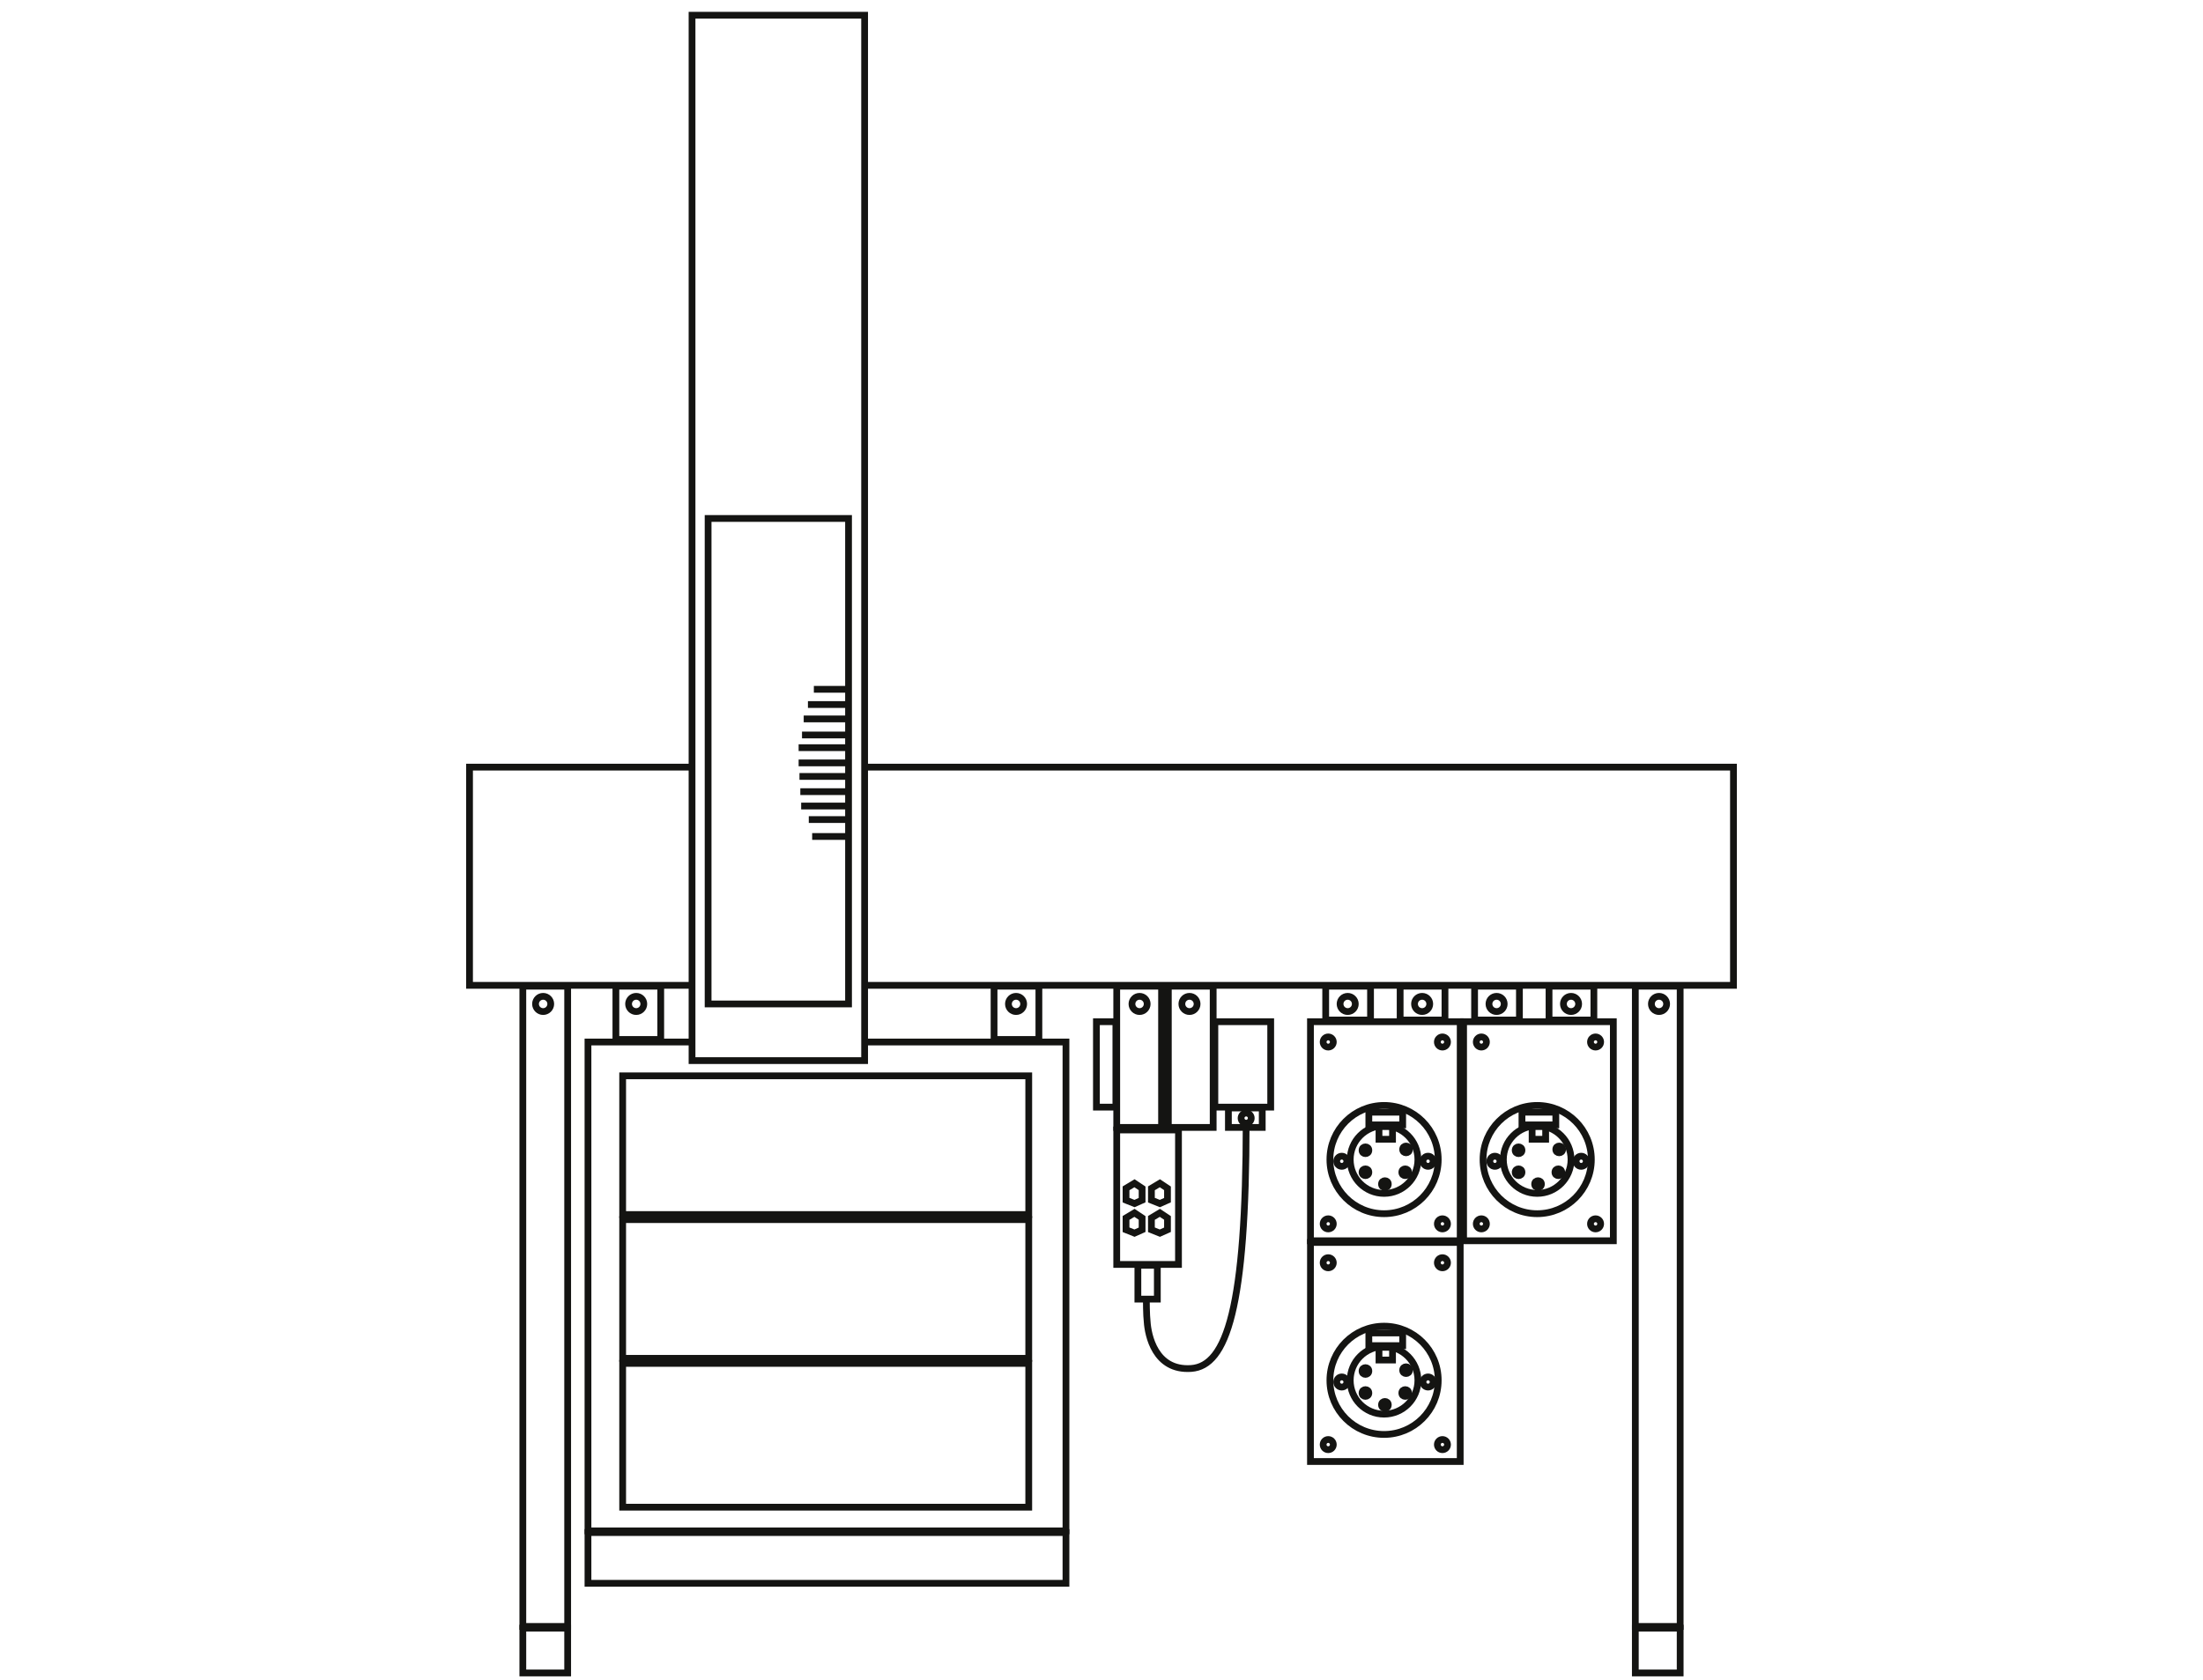 <?xml version="1.0" encoding="UTF-8"?>
<svg xmlns="http://www.w3.org/2000/svg" baseProfile="tiny" version="1.2" viewBox="0 0 260.4 198.6">
  <!-- Generator: Adobe Illustrator 29.3.1, SVG Export Plug-In . SVG Version: 2.1.0 Build 151)  -->
  <g id="LH_8.1">
    <g>
      <rect x="61.8" y="116.6" width="5.3" height="75.7" fill="none" stroke="#141412" stroke-miterlimit="10" stroke-width=".8"/>
      <rect x="61.8" y="192.5" width="5.3" height="5.3" fill="none" stroke="#141412" stroke-miterlimit="10" stroke-width=".8"/>
      <rect x="193.3" y="192.5" width="5.3" height="5.3" fill="none" stroke="#141412" stroke-miterlimit="10" stroke-width=".8"/>
      <rect x="72.8" y="116.6" width="5.3" height="6.3" fill="none" stroke="#141412" stroke-miterlimit="10" stroke-width=".8"/>
      <rect x="117.5" y="116.6" width="5.3" height="6.3" fill="none" stroke="#141412" stroke-miterlimit="10" stroke-width=".8"/>
      <rect x="132" y="116.6" width="5.3" height="16.7" fill="none" stroke="#141412" stroke-miterlimit="10" stroke-width=".8"/>
      <rect x="132" y="133.6" width="7.3" height="15.9" fill="none" stroke="#141412" stroke-miterlimit="10" stroke-width=".8"/>
      <rect x="138.1" y="116.6" width="5.3" height="16.7" fill="none" stroke="#141412" stroke-miterlimit="10" stroke-width=".8"/>
      <rect x="193.3" y="116.6" width="5.3" height="75.7" fill="none" stroke="#141412" stroke-miterlimit="10" stroke-width=".8"/>
      <polyline points="102.2 123.2 126 123.2 126 181 69.5 181 69.5 123.2 81.8 123.2" fill="none" stroke="#141412" stroke-miterlimit="10" stroke-width=".8"/>
      <rect x="69.5" y="181.2" width="56.5" height="6" fill="none" stroke="#141412" stroke-miterlimit="10" stroke-width=".8"/>
      <rect x="73.6" y="127.2" width="48" height="16.4" fill="none" stroke="#141412" stroke-miterlimit="10" stroke-width=".8"/>
      <rect x="73.6" y="144.2" width="48" height="16.4" fill="none" stroke="#141412" stroke-miterlimit="10" stroke-width=".8"/>
      <rect x="73.6" y="161.2" width="48" height="17" fill="none" stroke="#141412" stroke-miterlimit="10" stroke-width=".8"/>
      <rect x="129.6" y="120.8" width="2.3" height="10.1" fill="none" stroke="#141412" stroke-miterlimit="10" stroke-width=".8"/>
      <rect x="134.5" y="149.6" width="2.3" height="4" fill="none" stroke="#141412" stroke-miterlimit="10" stroke-width=".8"/>
      <rect x="145.2" y="131" width="4" height="2.3" fill="none" stroke="#141412" stroke-miterlimit="10" stroke-width=".8"/>
      <rect x="143.6" y="120.8" width="6.6" height="10.1" fill="none" stroke="#141412" stroke-miterlimit="10" stroke-width=".8"/>
      <path d="M135.5,153.6s0,1.9.1,2.7c.1,1.5.9,5.8,5.2,5.5,4.2-.3,6.5-7.2,6.5-29.1" fill="none" stroke="#141412" stroke-miterlimit="10" stroke-width=".8"/>
      <circle cx="147.3" cy="132.2" r=".6" fill="none" stroke="#141412" stroke-miterlimit="10" stroke-width=".8"/>
      <circle cx="140.6" cy="118.7" r=".9" fill="none" stroke="#141412" stroke-miterlimit="10" stroke-width=".8"/>
      <circle cx="196.1" cy="118.7" r=".9" fill="none" stroke="#141412" stroke-miterlimit="10" stroke-width=".8"/>
      <circle cx="134.7" cy="118.7" r=".9" fill="none" stroke="#141412" stroke-miterlimit="10" stroke-width=".8"/>
      <circle cx="120.1" cy="118.7" r=".9" fill="none" stroke="#141412" stroke-miterlimit="10" stroke-width=".8"/>
      <rect x="156.7" y="116.6" width="5.3" height="4" fill="none" stroke="#141412" stroke-miterlimit="10" stroke-width=".8"/>
      <circle cx="159.3" cy="118.7" r=".9" fill="none" stroke="#141412" stroke-miterlimit="10" stroke-width=".8"/>
      <rect x="165.5" y="116.6" width="5.3" height="4" fill="none" stroke="#141412" stroke-miterlimit="10" stroke-width=".8"/>
      <circle cx="168.1" cy="118.7" r=".9" fill="none" stroke="#141412" stroke-miterlimit="10" stroke-width=".8"/>
      <rect x="174.3" y="116.6" width="5.3" height="4" fill="none" stroke="#141412" stroke-miterlimit="10" stroke-width=".8"/>
      <circle cx="176.9" cy="118.7" r=".9" fill="none" stroke="#141412" stroke-miterlimit="10" stroke-width=".8"/>
      <rect x="183.1" y="116.6" width="5.3" height="4" fill="none" stroke="#141412" stroke-miterlimit="10" stroke-width=".8"/>
      <circle cx="185.7" cy="118.7" r=".9" fill="none" stroke="#141412" stroke-miterlimit="10" stroke-width=".8"/>
      <circle cx="75.2" cy="118.7" r=".9" fill="none" stroke="#141412" stroke-miterlimit="10" stroke-width=".8"/>
      <circle cx="64.2" cy="118.7" r=".9" fill="none" stroke="#141412" stroke-miterlimit="10" stroke-width=".8"/>
      <polygon points="134.1 139.9 133.1 140.5 133.1 141.9 134.1 142.3 135 141.9 135 140.5 134.1 139.9" fill="none" stroke="#141412" stroke-miterlimit="10" stroke-width=".8"/>
      <polygon points="137.1 139.9 136.1 140.5 136.1 141.9 137.1 142.3 138 141.9 138 140.5 137.1 139.9" fill="none" stroke="#141412" stroke-miterlimit="10" stroke-width=".8"/>
      <polygon points="134.1 143.4 133.1 144 133.1 145.4 134.1 145.8 135 145.4 135 144 134.1 143.4" fill="none" stroke="#141412" stroke-miterlimit="10" stroke-width=".8"/>
      <polygon points="137.1 143.4 136.1 144 136.1 145.4 137.1 145.8 138 145.4 138 144 137.1 143.4" fill="none" stroke="#141412" stroke-miterlimit="10" stroke-width=".8"/>
      <g>
        <circle cx="157" cy="123.2" r=".6" fill="none" stroke="#141412" stroke-miterlimit="10" stroke-width=".8"/>
        <circle cx="161.4" cy="136" r=".4" fill="none" stroke="#141412" stroke-miterlimit="10" stroke-width=".8"/>
        <circle cx="158.6" cy="137.3" r=".6" fill="none" stroke="#141412" stroke-miterlimit="10" stroke-width=".8"/>
        <circle cx="168.8" cy="137.3" r=".6" fill="none" stroke="#141412" stroke-miterlimit="10" stroke-width=".8"/>
        <circle cx="166.2" cy="135.9" r=".4" fill="none" stroke="#141412" stroke-miterlimit="10" stroke-width=".8"/>
        <circle cx="166.1" cy="138.6" r=".4" fill="none" stroke="#141412" stroke-miterlimit="10" stroke-width=".8"/>
        <circle cx="163.7" cy="140" r=".4" fill="none" stroke="#141412" stroke-miterlimit="10" stroke-width=".8"/>
        <circle cx="161.4" cy="138.6" r=".4" fill="none" stroke="#141412" stroke-miterlimit="10" stroke-width=".8"/>
        <circle cx="170.5" cy="123.2" r=".6" fill="none" stroke="#141412" stroke-miterlimit="10" stroke-width=".8"/>
        <circle cx="157" cy="144.7" r=".6" fill="none" stroke="#141412" stroke-miterlimit="10" stroke-width=".8"/>
        <circle cx="170.5" cy="144.7" r=".6" fill="none" stroke="#141412" stroke-miterlimit="10" stroke-width=".8"/>
        <rect x="154.9" y="120.8" width="17.7" height="25.9" fill="none" stroke="#141412" stroke-miterlimit="10" stroke-width=".8"/>
        <circle cx="163.6" cy="137.1" r="6.4" fill="none" stroke="#141412" stroke-miterlimit="10" stroke-width=".8"/>
        <circle cx="163.6" cy="137.1" r="4" fill="none" stroke="#141412" stroke-miterlimit="10" stroke-width=".8"/>
        <rect x="163" y="133.2" width="1.6" height="1.5" fill="none" stroke="#141412" stroke-miterlimit="10" stroke-width=".8"/>
        <rect x="161.8" y="131.5" width="4" height="1.5" fill="none" stroke="#141412" stroke-miterlimit="10" stroke-width=".8"/>
      </g>
      <g>
        <circle cx="157" cy="149.3" r=".6" fill="none" stroke="#141412" stroke-miterlimit="10" stroke-width=".8"/>
        <circle cx="161.4" cy="162.1" r=".4" fill="none" stroke="#141412" stroke-miterlimit="10" stroke-width=".8"/>
        <circle cx="158.6" cy="163.4" r=".6" fill="none" stroke="#141412" stroke-miterlimit="10" stroke-width=".8"/>
        <circle cx="168.8" cy="163.4" r=".6" fill="none" stroke="#141412" stroke-miterlimit="10" stroke-width=".8"/>
        <circle cx="166.2" cy="162" r=".4" fill="none" stroke="#141412" stroke-miterlimit="10" stroke-width=".8"/>
        <circle cx="166.1" cy="164.7" r=".4" fill="none" stroke="#141412" stroke-miterlimit="10" stroke-width=".8"/>
        <circle cx="163.7" cy="166.1" r=".4" fill="none" stroke="#141412" stroke-miterlimit="10" stroke-width=".8"/>
        <circle cx="161.4" cy="164.7" r=".4" fill="none" stroke="#141412" stroke-miterlimit="10" stroke-width=".8"/>
        <circle cx="170.5" cy="149.3" r=".6" fill="none" stroke="#141412" stroke-miterlimit="10" stroke-width=".8"/>
        <circle cx="157" cy="170.8" r=".6" fill="none" stroke="#141412" stroke-miterlimit="10" stroke-width=".8"/>
        <circle cx="170.5" cy="170.8" r=".6" fill="none" stroke="#141412" stroke-miterlimit="10" stroke-width=".8"/>
        <rect x="154.9" y="146.9" width="17.7" height="25.9" fill="none" stroke="#141412" stroke-miterlimit="10" stroke-width=".8"/>
        <circle cx="163.6" cy="163.2" r="6.4" fill="none" stroke="#141412" stroke-miterlimit="10" stroke-width=".8"/>
        <circle cx="163.6" cy="163.2" r="4" fill="none" stroke="#141412" stroke-miterlimit="10" stroke-width=".8"/>
        <rect x="163" y="159.3" width="1.6" height="1.5" fill="none" stroke="#141412" stroke-miterlimit="10" stroke-width=".8"/>
        <rect x="161.8" y="157.6" width="4" height="1.5" fill="none" stroke="#141412" stroke-miterlimit="10" stroke-width=".8"/>
      </g>
      <g>
        <circle cx="175.1" cy="123.2" r=".6" fill="none" stroke="#141412" stroke-miterlimit="10" stroke-width=".8"/>
        <circle cx="179.5" cy="136" r=".4" fill="none" stroke="#141412" stroke-miterlimit="10" stroke-width=".8"/>
        <circle cx="176.7" cy="137.3" r=".6" fill="none" stroke="#141412" stroke-miterlimit="10" stroke-width=".8"/>
        <circle cx="186.9" cy="137.3" r=".6" fill="none" stroke="#141412" stroke-miterlimit="10" stroke-width=".8"/>
        <circle cx="184.3" cy="135.9" r=".4" fill="none" stroke="#141412" stroke-miterlimit="10" stroke-width=".8"/>
        <circle cx="184.2" cy="138.6" r=".4" fill="none" stroke="#141412" stroke-miterlimit="10" stroke-width=".8"/>
        <circle cx="181.8" cy="140" r=".4" fill="none" stroke="#141412" stroke-miterlimit="10" stroke-width=".8"/>
        <circle cx="179.5" cy="138.6" r=".4" fill="none" stroke="#141412" stroke-miterlimit="10" stroke-width=".8"/>
        <circle cx="188.6" cy="123.2" r=".6" fill="none" stroke="#141412" stroke-miterlimit="10" stroke-width=".8"/>
        <circle cx="175.1" cy="144.7" r=".6" fill="none" stroke="#141412" stroke-miterlimit="10" stroke-width=".8"/>
        <circle cx="188.6" cy="144.7" r=".6" fill="none" stroke="#141412" stroke-miterlimit="10" stroke-width=".8"/>
        <rect x="173" y="120.8" width="17.7" height="25.9" fill="none" stroke="#141412" stroke-miterlimit="10" stroke-width=".8"/>
        <circle cx="181.7" cy="137.1" r="6.4" fill="none" stroke="#141412" stroke-miterlimit="10" stroke-width=".8"/>
        <circle cx="181.7" cy="137.1" r="4" fill="none" stroke="#141412" stroke-miterlimit="10" stroke-width=".8"/>
        <rect x="181.1" y="133.2" width="1.6" height="1.5" fill="none" stroke="#141412" stroke-miterlimit="10" stroke-width=".8"/>
        <rect x="179.9" y="131.5" width="4" height="1.5" fill="none" stroke="#141412" stroke-miterlimit="10" stroke-width=".8"/>
      </g>
      <polyline points="102.2 116.5 204.9 116.5 204.9 90.7 102.3 90.7" fill="none" stroke="#141412" stroke-miterlimit="10" stroke-width=".8"/>
      <polyline points="81.8 90.7 55.5 90.7 55.5 116.5 81.8 116.5" fill="none" stroke="#141412" stroke-miterlimit="10" stroke-width=".8"/>
      <rect x="81.8" y="1.8" width="20.4" height="123.6" fill="none" stroke="#141412" stroke-miterlimit="10" stroke-width=".8"/>
      <rect x="83.7" y="61.3" width="16.6" height="57.4" fill="none" stroke="#141412" stroke-miterlimit="10" stroke-width=".8"/>
      <line x1="100" y1="98.9" x2="96" y2="98.9" fill="none" stroke="#141412" stroke-miterlimit="10" stroke-width=".8"/>
      <line x1="100.1" y1="96.9" x2="95.6" y2="96.9" fill="none" stroke="#141412" stroke-miterlimit="10" stroke-width=".8"/>
      <line x1="100.2" y1="95.3" x2="94.7" y2="95.3" fill="none" stroke="#141412" stroke-miterlimit="10" stroke-width=".8"/>
      <line x1="100.1" y1="93.6" x2="94.6" y2="93.6" fill="none" stroke="#141412" stroke-miterlimit="10" stroke-width=".8"/>
      <line x1="100.1" y1="91.8" x2="94.5" y2="91.8" fill="none" stroke="#141412" stroke-miterlimit="10" stroke-width=".8"/>
      <line x1="100" y1="90.2" x2="94.4" y2="90.2" fill="none" stroke="#141412" stroke-miterlimit="10" stroke-width=".8"/>
      <line x1="100" y1="88.4" x2="94.4" y2="88.4" fill="none" stroke="#141412" stroke-miterlimit="10" stroke-width=".8"/>
      <line x1="100.2" y1="86.9" x2="94.8" y2="86.9" fill="none" stroke="#141412" stroke-miterlimit="10" stroke-width=".8"/>
      <line x1="100.1" y1="85" x2="95" y2="85" fill="none" stroke="#141412" stroke-miterlimit="10" stroke-width=".8"/>
      <line x1="100.2" y1="83.3" x2="95.5" y2="83.3" fill="none" stroke="#141412" stroke-miterlimit="10" stroke-width=".8"/>
      <line x1="100.2" y1="81.5" x2="96.2" y2="81.5" fill="none" stroke="#141412" stroke-miterlimit="10" stroke-width=".8"/>
    </g>
  </g>
  <g id="LH_2.1" display="none">
    <g>
      <polyline points="136.8 30.9 224.6 30.9 224.6 59.2 35.5 59.2 35.5 30.9 134.9 30.9" fill="none" stroke="#151513" stroke-linecap="round" stroke-linejoin="round" stroke-width=".8"/>
      <polyline points="222.4 91.7 223 89.9 223.5 89.6 223.6 89 226.4 71.3 226.3 70.9 225.9 70.7 225.5 69.8 225.5 69.5 225.9 69 226.6 68.5 225.9 60.4 225.8 59.9 225.2 59.6 224.6 59.2" fill="none" stroke="#151513" stroke-linecap="round" stroke-linejoin="round" stroke-width=".8"/>
      <path d="M35.5,59.2s-1.3.2-1.3.8-.4,7.7-.4,8.1.4.8.6,1,.2.6.2.8v.2c0,0-.4.4-.4.4,0,0-.3.1-.4.3s0,.6,0,.6l2.8,18,1.2,2.3" fill="none" stroke="#151513" stroke-linecap="round" stroke-linejoin="round" stroke-width=".8"/>
      <polyline points="39.9 59.3 39.8 67.7 40.1 68.3 40.2 68.8 40.1 69.4 40.1 70.2 39.8 70.8 41.4 91.7" fill="none" stroke="#151513" stroke-linecap="round" stroke-linejoin="round" stroke-width=".8"/>
      <polyline points="220.2 59.2 220.4 67.7 220.2 68.3 220.1 69 220.2 69.6 220.2 70.4 220.3 71 218.8 91.9" fill="none" stroke="#151513" stroke-linecap="round" stroke-linejoin="round" stroke-width=".8"/>
      <rect x="136.3" y="46.6" width="2.4" height="12.6" fill="none" stroke="#151513" stroke-linecap="round" stroke-linejoin="round" stroke-width=".8"/>
      <rect x="136.3" y="44" width="2.4" height="2.6" fill="none" stroke="#151513" stroke-linecap="round" stroke-linejoin="round" stroke-width=".8"/>
      <rect x="136.8" y="36.6" width="1.5" height="7.4" fill="none" stroke="#151513" stroke-linecap="round" stroke-linejoin="round" stroke-width=".8"/>
      <path d="M137.5,36.5s-.7-6.3-1.2-8.3-1.9-7.3-1.8-2.3c.1,5,2.2,18,2.2,18" fill="none" stroke="#151513" stroke-linecap="round" stroke-linejoin="round" stroke-width=".8"/>
      <line x1="33.9" y1="68" x2="226.6" y2="68" fill="none" stroke="#151513" stroke-linecap="round" stroke-linejoin="round" stroke-width=".8"/>
      <line x1="33.8" y1="70.8" x2="226.1" y2="70.8" fill="none" stroke="#151513" stroke-linecap="round" stroke-linejoin="round" stroke-width=".8"/>
      <polyline points="212.3 91.7 222.4 91.7 222.4 159.3 37.8 159.3 37.8 91.7 47.9 91.7" fill="none" stroke="#151513" stroke-linecap="round" stroke-linejoin="round" stroke-width=".8"/>
      <line x1="133.6" y1="90.3" x2="205.6" y2="90.3" fill="none" stroke="#151513" stroke-linecap="round" stroke-linejoin="round" stroke-width=".8"/>
      <line x1="54.6" y1="90.3" x2="126.9" y2="90.3" fill="none" stroke="#151513" stroke-linecap="round" stroke-linejoin="round" stroke-width=".8"/>
      <path d="M222.4,159.3l.6,1.4,2,11.4-.2.6-.5.2v.6c-.1,0-.3.6-.3.6l.4.9.7.8s-.7,16.9-.9,19.3-1.9,2.6-1.9,2.6H37.5c-3.2,0-3-5.3-3-5.3v-19.3c-.6-.7-.2-2.4-.2-2.4,0,0,1.4-8.5,1.7-9.8s1.8-1.8,1.8-1.8h184.6Z" fill="none" stroke="#151513" stroke-linecap="round" stroke-linejoin="round" stroke-width=".8"/>
      <polyline points="40.7 159.3 40.6 173.1 40.9 174.6 41.2 197.8" fill="none" stroke="#151513" stroke-linecap="round" stroke-linejoin="round" stroke-width=".8"/>
      <polyline points="218.1 159.3 218.7 172.5 218.5 173.5 218.3 174.3 218.3 175.1 218.7 175.9 218 195.8 217.9 196.6 217.7 197.8" fill="none" stroke="#151513" stroke-linecap="round" stroke-linejoin="round" stroke-width=".8"/>
      <circle cx="209.2" cy="168.1" r="2.7" fill="none" stroke="#151513" stroke-linecap="round" stroke-linejoin="round" stroke-width=".8"/>
      <circle cx="209.2" cy="181.4" r="2.7" fill="none" stroke="#151513" stroke-linecap="round" stroke-linejoin="round" stroke-width=".8"/>
      <line x1="34.7" y1="173.3" x2="224.2" y2="173.3" fill="none" stroke="#151513" stroke-linecap="round" stroke-linejoin="round" stroke-width=".8"/>
      <line x1="225.2" y1="175.9" x2="34.7" y2="175.9" fill="none" stroke="#151513" stroke-linecap="round" stroke-linejoin="round" stroke-width=".8"/>
      <rect x="47.9" y="86.6" width="6.7" height="7.9" fill="none" stroke="#151513" stroke-linecap="round" stroke-linejoin="round" stroke-width=".8"/>
      <rect x="126.9" y="86.6" width="6.7" height="7.9" fill="none" stroke="#151513" stroke-linecap="round" stroke-linejoin="round" stroke-width=".8"/>
      <rect x="205.6" y="86.6" width="6.7" height="7.9" fill="none" stroke="#151513" stroke-linecap="round" stroke-linejoin="round" stroke-width=".8"/>
      <rect x="132.6" y="101.6" width="11.3" height="5.1" fill="none" stroke="#151513" stroke-linecap="round" stroke-linejoin="round" stroke-width=".8"/>
      <rect x="136.4" y="90.3" width="2.1" height="11.2" fill="none" stroke="#151513" stroke-linecap="round" stroke-linejoin="round" stroke-width=".8"/>
      <rect x="141.8" y="90.3" width="2.1" height="11.2" fill="none" stroke="#151513" stroke-linecap="round" stroke-linejoin="round" stroke-width=".8"/>
      <polygon points="138.5 118.6 137.4 120.7 136.4 118.6 136.4 106.7 138.5 106.7 138.5 118.6" fill="none" stroke="#151513" stroke-linecap="round" stroke-linejoin="round" stroke-width=".8"/>
      <line x1="137.4" y1="120.7" x2="137.4" y2="130.3" fill="none" stroke="#151513" stroke-linecap="round" stroke-linejoin="round" stroke-width=".8"/>
      <line x1="136.4" y1="118.6" x2="138.5" y2="118.6" fill="none" stroke="#151513" stroke-linecap="round" stroke-linejoin="round" stroke-width=".8"/>
      <rect x="142.2" y="106.7" width="1" height="1.2" fill="none" stroke="#151513" stroke-linecap="round" stroke-linejoin="round" stroke-width=".8"/>
      <rect x="141.7" y="108" width="1.9" height="1.9" fill="none" stroke="#151513" stroke-linecap="round" stroke-linejoin="round" stroke-width=".8"/>
      <line x1="142.6" y1="109.9" x2="142.6" y2="115.7" fill="none" stroke="#151513" stroke-linecap="round" stroke-linejoin="round" stroke-width=".8"/>
      <g>
        <path d="M52,152v-19.5h-.7v-2.2h4.5v2.2h-.6v19.5s0,1.6-1.6,1.6-1.6-1.6-1.6-1.6" fill="none" stroke="#151513" stroke-linecap="round" stroke-linejoin="round" stroke-width=".8"/>
        <path d="M88.7,152v-19.5h-.7v-2.2h4.5v2.2h-.6v19.5s0,1.6-1.6,1.6-1.6-1.6-1.6-1.6" fill="none" stroke="#151513" stroke-linecap="round" stroke-linejoin="round" stroke-width=".8"/>
        <path d="M58.1,152v-19.5h-.7v-2.2h4.5v2.2h-.6v19.5s0,1.6-1.6,1.6-1.6-1.6-1.6-1.6" fill="none" stroke="#151513" stroke-linecap="round" stroke-linejoin="round" stroke-width=".8"/>
        <path d="M94.8,152v-19.5h-.7v-2.2h4.5v2.2h-.6v19.5s0,1.6-1.6,1.6-1.6-1.6-1.6-1.6" fill="none" stroke="#151513" stroke-linecap="round" stroke-linejoin="round" stroke-width=".8"/>
        <path d="M64.2,152v-19.5h-.7v-2.2h4.5v2.2h-.6v19.5s0,1.6-1.6,1.6-1.6-1.6-1.6-1.6" fill="none" stroke="#151513" stroke-linecap="round" stroke-linejoin="round" stroke-width=".8"/>
        <path d="M100.9,152v-19.5h-.7v-2.2h4.5v2.2h-.6v19.5s0,1.6-1.6,1.6-1.6-1.6-1.6-1.6" fill="none" stroke="#151513" stroke-linecap="round" stroke-linejoin="round" stroke-width=".8"/>
        <path d="M70.3,152v-19.5h-.7v-2.2h4.5v2.2h-.6v19.5s0,1.6-1.6,1.6-1.6-1.6-1.6-1.6" fill="none" stroke="#151513" stroke-linecap="round" stroke-linejoin="round" stroke-width=".8"/>
        <path d="M107.1,152v-19.5h-.7v-2.2h4.5v2.2h-.6v19.5s0,1.6-1.6,1.6-1.6-1.6-1.6-1.6" fill="none" stroke="#151513" stroke-linecap="round" stroke-linejoin="round" stroke-width=".8"/>
        <path d="M76.5,152v-19.5h-.7v-2.2h4.5v2.2h-.6v19.5s0,1.6-1.6,1.6-1.6-1.6-1.6-1.6" fill="none" stroke="#151513" stroke-linecap="round" stroke-linejoin="round" stroke-width=".8"/>
        <path d="M82.6,152v-19.5h-.7v-2.2h4.5v2.2h-.6v19.5s0,1.6-1.6,1.6-1.6-1.6-1.6-1.6" fill="none" stroke="#151513" stroke-linecap="round" stroke-linejoin="round" stroke-width=".8"/>
        <path d="M115.1,156.4v-23.2h-1.6v20.5c0,.7-.6,1.3-1.3,1.3h-61.8c-.7,0-1.3-.6-1.3-1.3v-20.5h-1.6v23.2h67.5Z" fill="none" stroke="#151513" stroke-linecap="round" stroke-linejoin="round" stroke-width=".8"/>
      </g>
      <g>
        <path d="M123.8,152v-19.5h-.7v-2.2h4.5v2.2h-.6v19.5s0,1.6-1.6,1.6-1.6-1.6-1.6-1.6" fill="none" stroke="#151513" stroke-linecap="round" stroke-linejoin="round" stroke-width=".8"/>
        <path d="M160.5,152v-19.5h-.7v-2.2h4.5v2.2h-.6v19.5s0,1.6-1.6,1.6-1.6-1.6-1.6-1.6" fill="none" stroke="#151513" stroke-linecap="round" stroke-linejoin="round" stroke-width=".8"/>
        <path d="M129.9,152v-19.5h-.7v-2.2h4.5v2.2h-.6v19.5s0,1.6-1.6,1.6-1.6-1.6-1.6-1.6" fill="none" stroke="#151513" stroke-linecap="round" stroke-linejoin="round" stroke-width=".8"/>
        <path d="M166.6,152v-19.5h-.7v-2.2h4.5v2.2h-.6v19.5s0,1.6-1.6,1.6-1.6-1.6-1.6-1.6" fill="none" stroke="#151513" stroke-linecap="round" stroke-linejoin="round" stroke-width=".8"/>
        <path d="M136,152v-19.5h-.7v-2.2h4.5v2.2h-.6v19.5s0,1.6-1.6,1.6-1.6-1.6-1.6-1.6" fill="none" stroke="#151513" stroke-linecap="round" stroke-linejoin="round" stroke-width=".8"/>
        <path d="M172.8,152v-19.5h-.7v-2.2h4.5v2.2h-.6v19.5s0,1.6-1.6,1.6-1.6-1.6-1.6-1.6" fill="none" stroke="#151513" stroke-linecap="round" stroke-linejoin="round" stroke-width=".8"/>
        <path d="M142.2,152v-19.5h-.7v-2.2h4.5v2.2h-.6v19.5s0,1.6-1.6,1.6-1.6-1.6-1.6-1.6" fill="none" stroke="#151513" stroke-linecap="round" stroke-linejoin="round" stroke-width=".8"/>
        <path d="M178.9,152v-19.5h-.7v-2.2h4.5v2.2h-.6v19.5s0,1.6-1.6,1.6-1.6-1.6-1.6-1.6" fill="none" stroke="#151513" stroke-linecap="round" stroke-linejoin="round" stroke-width=".8"/>
        <path d="M148.3,152v-19.5h-.7v-2.2h4.5v2.2h-.6v19.5s0,1.6-1.6,1.6-1.6-1.6-1.6-1.6" fill="none" stroke="#151513" stroke-linecap="round" stroke-linejoin="round" stroke-width=".8"/>
        <path d="M154.4,152v-19.5h-.7v-2.2h4.5v2.2h-.6v19.5s0,1.6-1.6,1.6-1.6-1.6-1.6-1.6" fill="none" stroke="#151513" stroke-linecap="round" stroke-linejoin="round" stroke-width=".8"/>
        <path d="M186.9,156.4v-23.2h-1.6v20.5c0,.7-.6,1.3-1.3,1.3h-61.8c-.7,0-1.3-.6-1.3-1.3v-20.5h-1.6v23.2h67.5Z" fill="none" stroke="#151513" stroke-linecap="round" stroke-linejoin="round" stroke-width=".8"/>
      </g>
      <line x1="37.8" y1="101.6" x2="222.3" y2="101.6" fill="none" stroke="#151513" stroke-linecap="round" stroke-linejoin="round" stroke-width=".8"/>
      <line x1="37.9" y1="114.3" x2="222.3" y2="114.3" fill="none" stroke="#151513" stroke-linecap="round" stroke-linejoin="round" stroke-width=".8"/>
      <polyline points="138.6 116.7 196.8 116.7 196.8 159.3" fill="none" stroke="#151513" stroke-linecap="round" stroke-linejoin="round" stroke-width=".8"/>
      <polyline points="136.2 116.8 108.4 116.8 108.4 130.2" fill="none" stroke="#151513" stroke-linecap="round" stroke-linejoin="round" stroke-width=".8"/>
      <circle cx="124.6" cy="124.8" r="2.9" fill="none" stroke="#151513" stroke-linecap="round" stroke-linejoin="round" stroke-width=".8"/>
      <path d="M127.3,123.8s9.5-10-18.5-2.3c0,0,9.5-2.4,15.3-2.9,5.8-.5,2.4,4.1,2.4,4.1" fill="none" stroke="#151513" stroke-linecap="round" stroke-linejoin="round" stroke-width=".8"/>
      <path d="M122.6,122.6s-1.1-4.2-13.6-1.2c0,0,18.9-5,20.9-2,2.2,3.3-2.4,5.8-2.4,5.8" fill="none" stroke="#151513" stroke-linecap="round" stroke-linejoin="round" stroke-width=".8"/>
      <path d="M121.9,123.8s-6.1-3-13.1-2" fill="none" stroke="#151513" stroke-linecap="round" stroke-linejoin="round" stroke-width=".8"/>
      <path d="M121.7,125.1s-1.8-.1-4.4-1c-2.6-.9-6.8-1.7-8.4-1.4" fill="none" stroke="#151513" stroke-linecap="round" stroke-linejoin="round" stroke-width=".8"/>
      <path d="M70.6,129.6v-11.4c0-.9.7-1.6,1.6-1.6h25c.9,0,1.6.7,1.6,1.6v11.4" fill="none" stroke="#151513" stroke-linecap="round" stroke-linejoin="round" stroke-width=".8"/>
      <line x1="122.4" y1="125.6" x2="126.7" y2="125.6" fill="none" stroke="#151513" stroke-linecap="round" stroke-linejoin="round" stroke-width=".8"/>
      <line x1="51.6" y1="69.4" x2="67.6" y2="69.4" fill="none" stroke="#151513" stroke-linecap="round" stroke-linejoin="round" stroke-width=".8"/>
    </g>
  </g>
  <g id="FC_6.1" display="none">
    <g>
      <rect x="35.1" y="171.5" width="191.5" height="11" fill="none" stroke="#141412" stroke-width=".8"/>
      <path d="M48.1,159.2v-43.5h-1.6v-4.8h10.4v4.8h-1.5v43.5c0,0,0,3.5-3.8,3.5s-3.7-3.5-3.7-3.5" fill="none" stroke="#141412" stroke-width=".8"/>
      <path d="M125.9,159.2v-43.5h-1.6v-4.8h10.4v4.8h-1.5v43.5c0,0,0,3.5-3.8,3.5s-3.7-3.5-3.7-3.5" fill="none" stroke="#141412" stroke-width=".8"/>
      <path d="M61.1,159.2v-43.5h-1.6v-4.8h10.4v4.8h-1.5v43.5c0,0,0,3.5-3.8,3.5s-3.7-3.5-3.7-3.5" fill="none" stroke="#141412" stroke-width=".8"/>
      <path d="M138.9,159.2v-43.5h-1.6v-4.8h10.4v4.8h-1.5v43.5c0,0,0,3.5-3.8,3.5s-3.7-3.5-3.7-3.5" fill="none" stroke="#141412" stroke-width=".8"/>
      <path d="M74.1,159.2v-43.5h-1.6v-4.8h10.4v4.8h-1.5v43.5c0,0,0,3.5-3.8,3.5s-3.7-3.5-3.7-3.5" fill="none" stroke="#141412" stroke-width=".8"/>
      <path d="M151.9,159.2v-43.5h-1.6v-4.8h10.4v4.8h-1.5v43.5c0,0,0,3.5-3.8,3.5s-3.7-3.5-3.7-3.5" fill="none" stroke="#141412" stroke-width=".8"/>
      <path d="M87,159.2v-43.5h-1.6v-4.8h10.4v4.8h-1.5v43.5c0,0,0,3.5-3.8,3.5s-3.7-3.5-3.7-3.5" fill="none" stroke="#141412" stroke-width=".8"/>
      <path d="M164.8,159.2v-43.5h-1.6v-4.8h10.4v4.8h-1.5v43.5c0,0,0,3.5-3.8,3.5s-3.7-3.5-3.7-3.5" fill="none" stroke="#141412" stroke-width=".8"/>
      <path d="M191,161l-.2-24h-4.7v-11.1h33.4v11.1h-4.7l-.2,24c0,1.8-1.4,3.2-3.2,3.2h-17.1c-1.8,0-3.2-1.4-3.2-3.2Z" fill="none" stroke="#141412" stroke-miterlimit="10" stroke-width=".8"/>
      <path d="M100,159.2v-43.5h-1.6v-4.8h10.4v4.8h-1.5v43.5c0,0,0,3.5-3.8,3.5s-3.7-3.5-3.7-3.5" fill="none" stroke="#141412" stroke-width=".8"/>
      <path d="M113,159.2v-43.5h-1.6v-4.8h10.4v4.8h-1.5v43.5c0,0,0,3.5-3.8,3.5s-3.7-3.5-3.7-3.5" fill="none" stroke="#141412" stroke-width=".8"/>
      <path d="M181.5,169.1v-51.7h-3.7v45.6c0,1.7-1.3,3-3,3H44.5c-1.7,0-3-1.3-3-3v-45.6h-3.7v51.7h143.7Z" fill="none" stroke="#141412" stroke-width=".8"/>
      <rect x="186.1" y="166" width="33.4" height="3.1" fill="none" stroke="#141412" stroke-miterlimit="10" stroke-width=".8"/>
      <rect x="64" y="105.2" width="71.4" height="3.1" fill="none" stroke="#141412" stroke-miterlimit="10" stroke-width=".8"/>
      <path d="M226.5,194v-9.5H35.1v8.7h5.7v4.6h17.4v-3.8h61.4c.5,1.6,2.1,2.8,3.8,2.8s3.3-1.2,3.8-2.8h75.3v3.8h17.4v-3.8h6.4Z" fill="none" stroke="#141412" stroke-width=".8"/>
      <path d="M118.1,89.4s-9.5-2-20-1.2v2.7h-8.8v-3.8s0-3.7,0-3.7h-4.2v-7.4h33v13.3ZM132.2,94.5c-2.9-3.2-9.1-4.3-9.1-4.3v-14.4l.9-.9c.6-.6.9-1.4.9-2.2v-6.5c0-1.1-.5-2.1-1.3-2.7-.2-.2-.7-.5-1-.6-.6-.2-1.2-.3-1.8-.3h-38c-.5,0-1.4,0-1.8.1s-.7.2-1.1.5c-1,.7-1.6,1.8-1.6,3,0,0-.1,5.8,0,7.1s2.2,2.3,2.2,2.3v7.7l-30.6-27.4h-12.9c-1.8,0-3.2,1.4-3.2,3.2v15.1l31.1,23.4v6h69.6s.5-5.8-2.4-9.1" fill="none" stroke="#141412" stroke-miterlimit="10" stroke-width=".8"/>
      <line x1="49.7" y1="55.9" x2="49.7" y2="74.2" fill="none" stroke="#141412" stroke-width=".8"/>
      <line x1="33.8" y1="74.2" x2="50.3" y2="74.2" fill="none" stroke="#141412" stroke-width=".8"/>
      <polyline points="49.7 74.2 80.3 98 80.3 98 80.5 81.9" fill="none" stroke="#141412" stroke-width=".8"/>
    </g>
  </g>
  <g id="Autosamplers" display="none">
    <g>
      <rect x="46.6" y="44.3" width="167.2" height="119.4" fill="none" stroke="#141412" stroke-miterlimit="10" stroke-width=".8"/>
      <rect x="46.6" y="29.8" width="167.2" height="13.1" fill="none" stroke="#141412" stroke-miterlimit="10" stroke-width=".8"/>
      <polygon points="213.8 193.7 213.8 165 46.6 165 46.6 193.7 52.7 193.7 52.7 197.8 66.3 197.8 66.3 193.7 194.2 193.7 194.2 197.8 207.8 197.8 207.8 193.7 213.8 193.7" fill="none" stroke="#141412" stroke-miterlimit="10" stroke-width=".8"/>
      <rect x="98.1" y="114.4" width="96.7" height="30.3" fill="none" stroke="#141412" stroke-miterlimit="10" stroke-width=".8"/>
      <rect x="56.5" y="145.4" width="149" height="17.7" fill="none" stroke="#141412" stroke-miterlimit="10" stroke-width=".8"/>
      <rect x="100.4" y="84.6" width="6.5" height="19.1" fill="none" stroke="#141412" stroke-miterlimit="10" stroke-width=".8"/>
      <path d="M100.4,107.4v6.5h91.7v-6.5h-91.7ZM168.7,113.2s-1.8,0-3.8,0h-27.7c-2,0-3.4,0-3.4,0h0c0-2,1.6-3.6,3.6-3.6h27.7c2,0,3.6,1.6,3.6,3.6h0Z" fill="none" stroke="#141412" stroke-miterlimit="10" stroke-width=".8"/>
      <g>
        <path d="M153.1,44.6c.9,1.3,1.4,2.8,1.4,4.4,0,4.3-3.4,7.7-7.7,7.7s-7.7-3.4-7.7-7.7.5-3.2,1.4-4.4h-10.6v19h33.3v-19h-10.2Z" fill="none" stroke="#141412" stroke-miterlimit="10" stroke-width=".8"/>
        <circle cx="146.8" cy="49.1" r="4.8" fill="none" stroke="#141412" stroke-miterlimit="10" stroke-width=".8"/>
      </g>
      <g>
        <rect x="67" y="132.4" width="26.8" height="13" fill="none" stroke="#141412" stroke-miterlimit="10" stroke-width=".8"/>
        <rect x="67" y="44.3" width="27.9" height="13.4" fill="none" stroke="#141412" stroke-miterlimit="10" stroke-width=".8"/>
        <polyline points="86.5 57.6 86.5 80.7 85.7 80.7 85.7 132.4" fill="none" stroke="#141412" stroke-miterlimit="10" stroke-width=".8"/>
        <polyline points="75.6 57.6 75.6 80.7 76.4 80.7 76.4 132.4" fill="none" stroke="#141412" stroke-miterlimit="10" stroke-width=".8"/>
      </g>
    </g>
  </g>
</svg>
